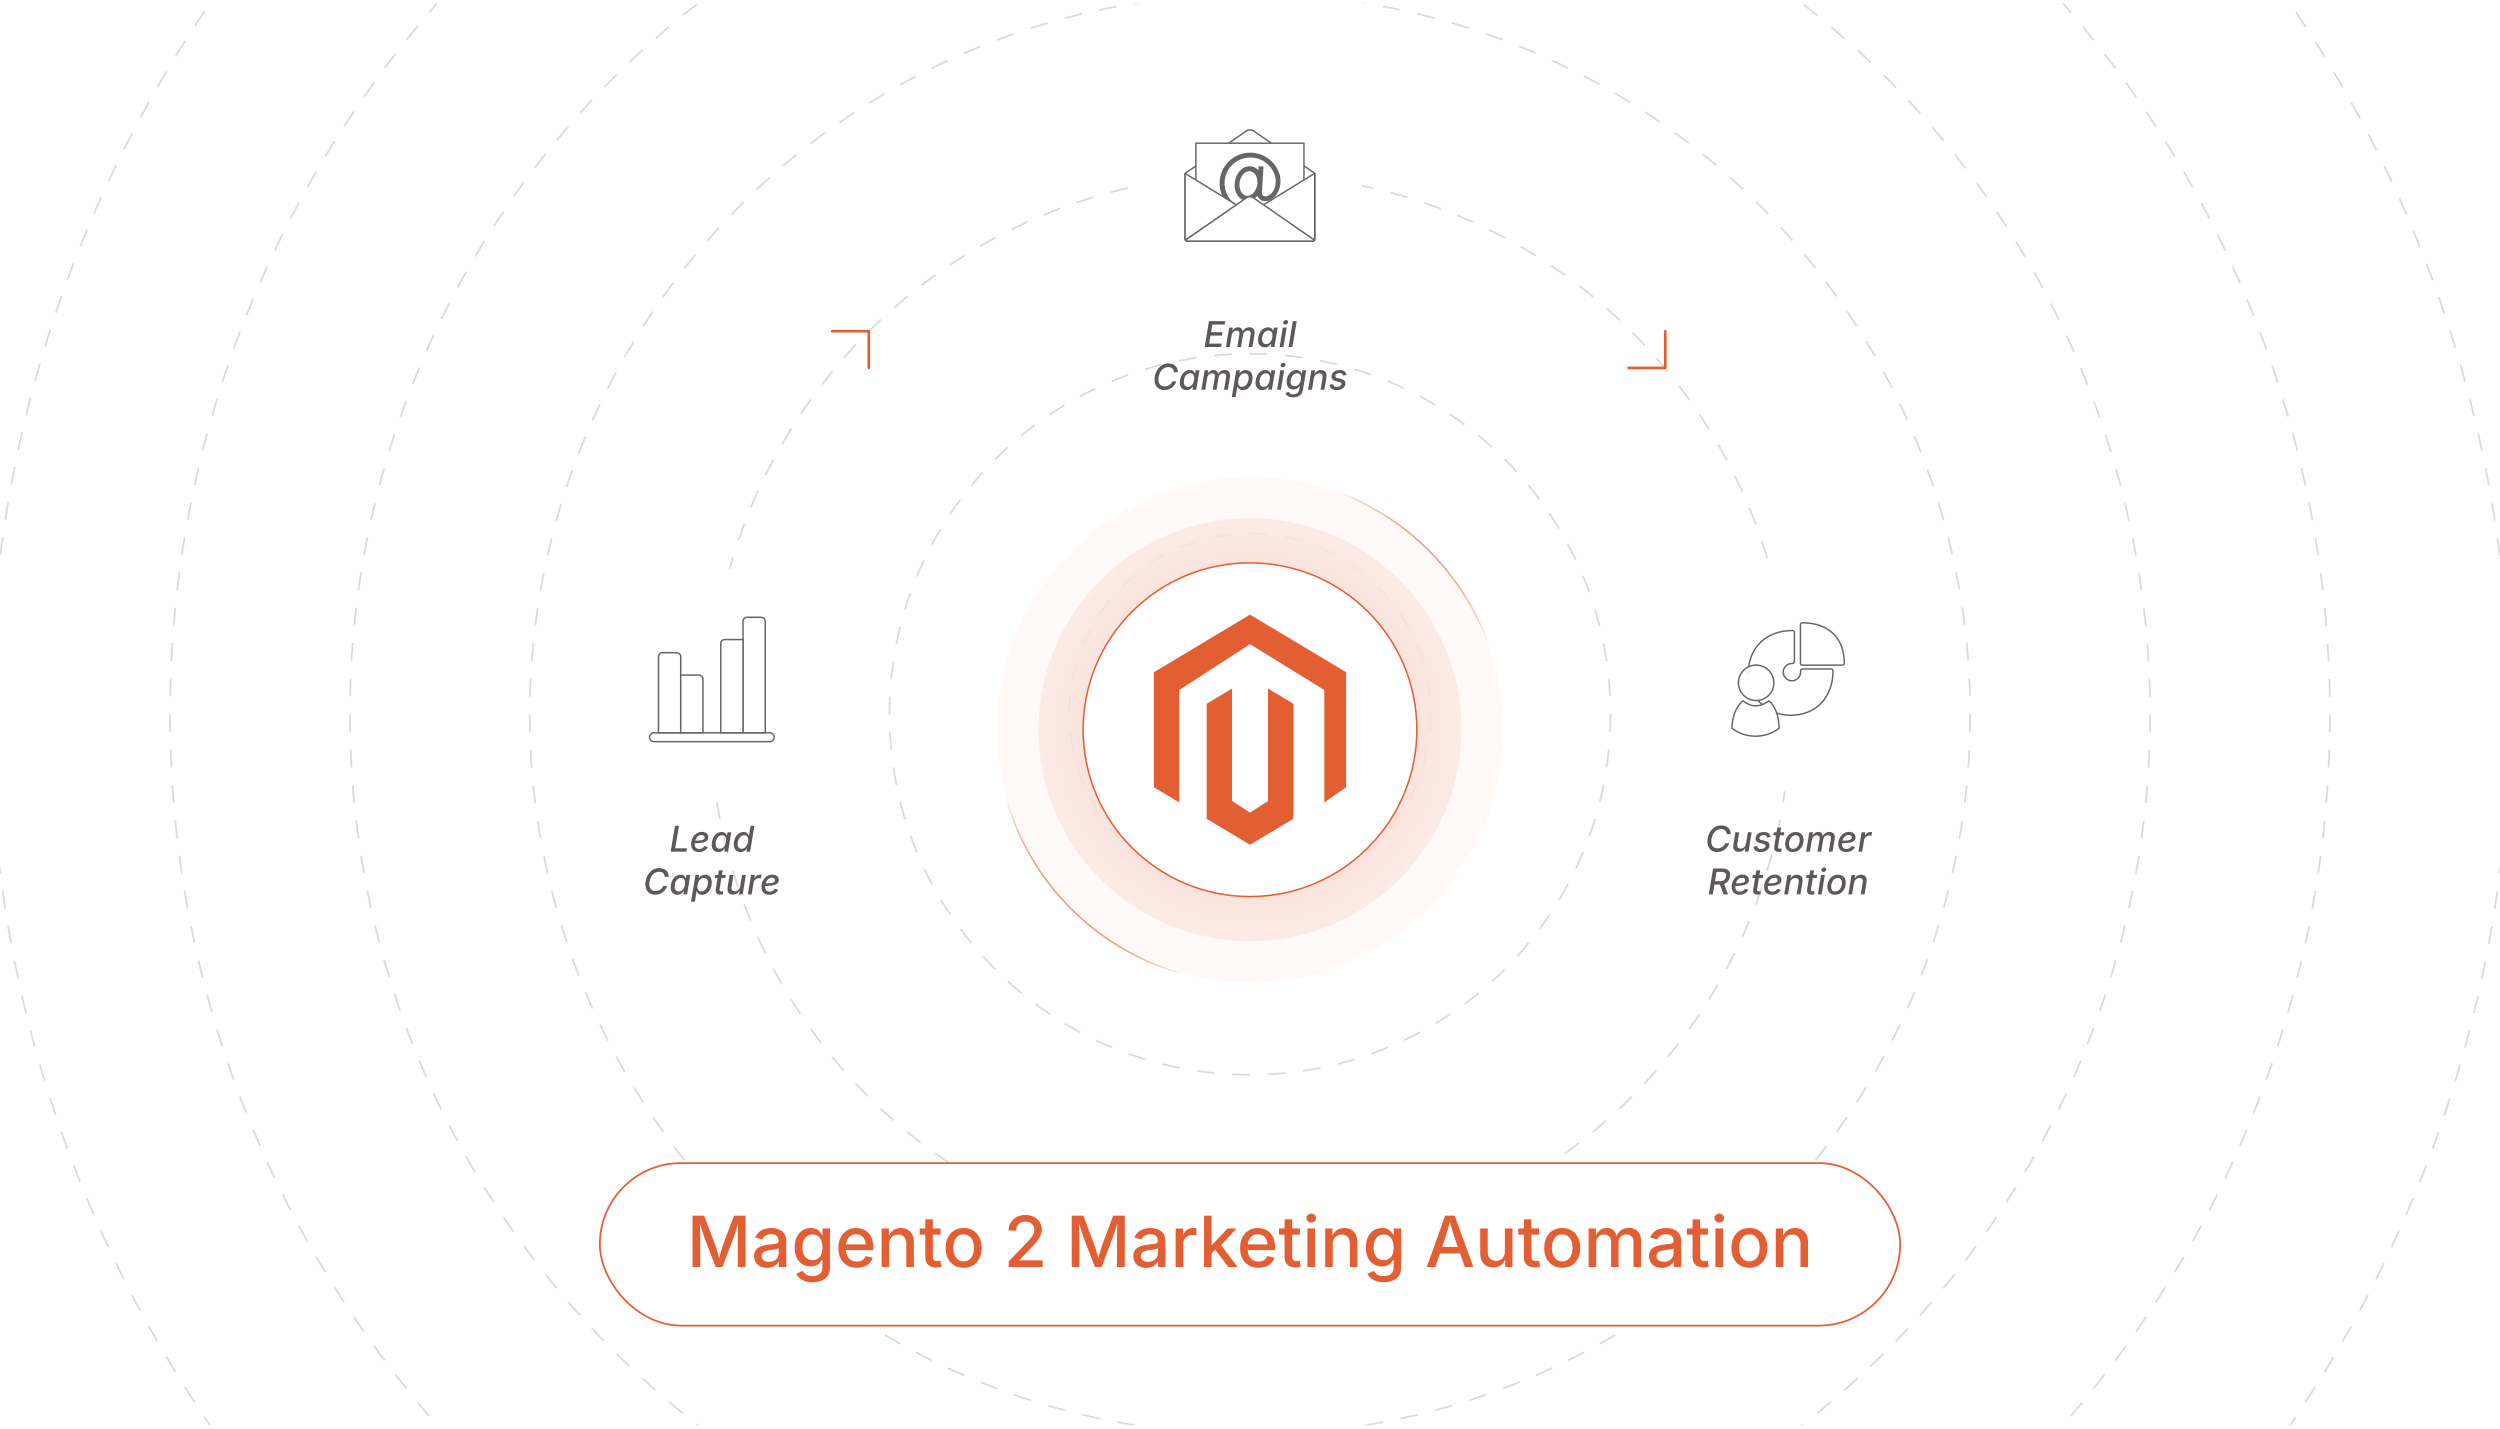 <?xml version="1.0" encoding="UTF-8"?><svg id="Layer_1" xmlns="http://www.w3.org/2000/svg" xmlns:xlink="http://www.w3.org/1999/xlink" viewBox="0 0 350 200"><defs><clipPath id="clippath"><rect x="-325" y="297.055" width="1000" height="400" fill="none" stroke-width="0"/></clipPath><clipPath id="clippath-1"><rect y=".474" width="350" height="199.051" fill="none" stroke-width="0"/></clipPath><filter id="drop-shadow-3" filterUnits="userSpaceOnUse"><feOffset dx="0" dy="2.158"/><feGaussianBlur result="blur" stdDeviation="1.726"/><feFlood flood-color="#333" flood-opacity=".09"/><feComposite in2="blur" operator="in"/><feComposite in="SourceGraphic"/></filter><linearGradient id="linear-gradient" x1="149.861" y1="125.139" x2="200.139" y2="74.861" gradientUnits="userSpaceOnUse"><stop offset="0" stop-color="#e45e34"/><stop offset=".007" stop-color="#e46239"/><stop offset=".017" stop-color="#e66e48"/><stop offset=".027" stop-color="#ea8262"/><stop offset=".038" stop-color="#ee9f86"/><stop offset=".05" stop-color="#f5c3b4"/><stop offset=".062" stop-color="#fcefeb"/><stop offset=".065" stop-color="#fff"/><stop offset=".95" stop-color="#fff"/><stop offset="1" stop-color="#e45e34"/></linearGradient><radialGradient id="radial-gradient" cx="175" cy="100" fx="175" fy="100" r="29.615" gradientUnits="userSpaceOnUse"><stop offset="0" stop-color="#f1a993"/><stop offset="1" stop-color="#fae1d9"/></radialGradient><filter id="drop-shadow-4" filterUnits="userSpaceOnUse"><feOffset dx="0" dy="2.488"/><feGaussianBlur result="blur-2" stdDeviation="1.991"/><feFlood flood-color="#333" flood-opacity=".09"/><feComposite in2="blur-2" operator="in"/><feComposite in="SourceGraphic"/></filter><filter id="drop-shadow-5" filterUnits="userSpaceOnUse"><feOffset dx="0" dy="2.076"/><feGaussianBlur result="blur-3" stdDeviation="1.661"/><feFlood flood-color="#333" flood-opacity=".09"/><feComposite in2="blur-3" operator="in"/><feComposite in="SourceGraphic"/></filter><filter id="drop-shadow-6" filterUnits="userSpaceOnUse"><feOffset dx="0" dy="2.076"/><feGaussianBlur result="blur-4" stdDeviation="1.661"/><feFlood flood-color="#333" flood-opacity=".09"/><feComposite in2="blur-4" operator="in"/><feComposite in="SourceGraphic"/></filter><filter id="drop-shadow-7" filterUnits="userSpaceOnUse"><feOffset dx="0" dy="2.076"/><feGaussianBlur result="blur-5" stdDeviation="1.661"/><feFlood flood-color="#333" flood-opacity=".09"/><feComposite in2="blur-5" operator="in"/><feComposite in="SourceGraphic"/></filter></defs><g opacity=".8"><g clip-path="url(#clippath)"><circle cx="175" cy="497.055" r="303.83" fill="none" stroke="#d1d1d1" stroke-dasharray="0 0 4.998 4.998" stroke-miterlimit="10" stroke-width=".5"/><circle cx="175" cy="497.055" r="354.434" fill="none" stroke="#d1d1d1" stroke-dasharray="0 0 4.993 4.993" stroke-miterlimit="10" stroke-width=".5"/><circle cx="175" cy="497.055" r="405.038" fill="none" stroke="#d1d1d1" stroke-dasharray="0 0 4.99 4.99" stroke-miterlimit="10" stroke-width=".5"/><circle cx="175" cy="497.055" r="455.643" fill="none" stroke="#d1d1d1" stroke-dasharray="0 0 5.005 5.005" stroke-miterlimit="10" stroke-width=".5"/><circle cx="175" cy="497.055" r="506.247" fill="none" stroke="#d1d1d1" stroke-dasharray="0 0 5.002 5.002" stroke-miterlimit="10" stroke-width=".5"/></g></g><g opacity=".8"><g clip-path="url(#clippath-1)"><circle cx="175" cy="100" r="25.285" fill="none" stroke="#d1d1d1" stroke-dasharray="0 0 2.482 2.482" stroke-miterlimit="10" stroke-width=".249"/><circle cx="175" cy="100" r="50.467" fill="none" stroke="#d1d1d1" stroke-dasharray="0 0 2.477 2.477" stroke-miterlimit="10" stroke-width=".249"/><circle cx="175" cy="100" r="75.649" fill="none" stroke="#d1d1d1" stroke-dasharray="0 0 2.476 2.476" stroke-miterlimit="10" stroke-width=".249"/><circle cx="175" cy="100" r="100.831" fill="none" stroke="#d1d1d1" stroke-dasharray="0 0 2.494 2.494" stroke-miterlimit="10" stroke-width=".249"/><circle cx="175" cy="100" r="126.013" fill="none" stroke="#d1d1d1" stroke-dasharray="0 0 2.49 2.49" stroke-miterlimit="10" stroke-width=".249"/><circle cx="175" cy="100" r="151.195" fill="none" stroke="#d1d1d1" stroke-dasharray="0 0 2.487 2.487" stroke-miterlimit="10" stroke-width=".249"/><circle cx="175" cy="100" r="176.377" fill="none" stroke="#d1d1d1" stroke-dasharray="0 0 2.485 2.485" stroke-miterlimit="10" stroke-width=".249"/><circle cx="175" cy="100" r="201.559" fill="none" stroke="#d1d1d1" stroke-dasharray="0 0 2.483 2.483" stroke-miterlimit="10" stroke-width=".249"/><circle cx="175" cy="100" r="226.741" fill="none" stroke="#d1d1d1" stroke-dasharray="0 0 2.491 2.491" stroke-miterlimit="10" stroke-width=".249"/><circle cx="175" cy="100" r="251.923" fill="none" stroke="#d1d1d1" stroke-dasharray="0 0 2.489 2.489" stroke-miterlimit="10" stroke-width=".249"/></g></g><g filter="url(#drop-shadow-3)"><path d="M210.444,100c0-19.575-15.869-35.444-35.444-35.444s-35.444,15.869-35.444,35.444,15.869,35.444,35.444,35.444,35.444-15.869,35.444-35.444" fill="#fff7f5" opacity=".63" stroke="url(#linear-gradient)" stroke-miterlimit="10" stroke-width=".216"/><circle cx="175" cy="100" r="29.615" fill="url(#radial-gradient)" opacity=".58" stroke-width="0"/><circle cx="175" cy="100" r="23.36" fill="#fff" stroke="#e45e34" stroke-miterlimit="10" stroke-width=".216"/><g id="LOGO"><polygon points="188.453 91.947 188.453 108.062 185.402 110.188 185.402 94.443 175 88.029 165.095 94.443 165.095 110.188 161.547 108.062 161.547 91.947 175 83.89 188.453 91.947" fill="#e45e34" stroke-width="0"/><polygon points="181.061 96.365 181.061 112.479 178.607 113.949 175 116.11 171.39 113.949 168.939 112.479 168.939 96.365 172.487 94.239 172.487 109.984 175 111.61 177.513 109.984 177.513 94.239 181.061 96.365" fill="#e45e34" stroke-width="0"/></g></g><g filter="url(#drop-shadow-4)"><rect x="83.981" y="160.342" width="182.039" height="22.755" rx="11.377" ry="11.377" fill="#fff" stroke="#e45e34" stroke-miterlimit="10" stroke-width=".249"/><path d="M96.957,174.893v-7.188h1.621l1.568,4.125c.045.122.096.276.152.463.057.187.115.39.176.608s.119.434.174.646c.055.212.103.403.145.574h-.231c.042-.161.09-.347.145-.558s.113-.426.174-.645c.061-.218.121-.424.179-.617.058-.192.109-.351.154-.473l1.543-4.125h1.631v7.188h-1.095v-3.869c0-.147.001-.325.005-.53.003-.206.007-.424.012-.654.005-.229.009-.462.014-.697.005-.234.009-.46.012-.675h.082c-.064.234-.134.477-.21.726s-.149.49-.222.722c-.073.231-.142.442-.208.634s-.122.351-.167.476l-1.472,3.869h-.94l-1.491-3.869c-.048-.122-.104-.277-.167-.466-.063-.188-.131-.396-.205-.627-.074-.229-.149-.47-.227-.719s-.155-.498-.232-.745h.097c.006.196.012.409.017.639.004.23.009.463.014.697.005.235.01.458.015.668.005.211.007.396.007.553v3.869h-1.071Z" fill="#e45e34" stroke-width="0"/><path d="M107.402,175.014c-.341,0-.65-.064-.926-.191-.277-.127-.496-.312-.656-.557s-.241-.544-.241-.897c0-.306.059-.557.176-.753.117-.196.276-.352.478-.468.201-.116.424-.202.67-.261.246-.058.496-.101.75-.13.318-.039.577-.07.776-.094.2-.024.347-.064.441-.121.095-.057.143-.147.143-.272v-.029c0-.202-.039-.373-.116-.511-.077-.139-.192-.245-.345-.321-.153-.075-.343-.113-.572-.113-.234,0-.437.036-.605.108-.168.072-.305.165-.41.277-.104.113-.183.23-.234.353l-.999-.261c.122-.321.297-.58.526-.776s.491-.34.787-.43.601-.135.917-.135c.219,0,.45.025.695.077.244.052.474.145.69.279.215.136.391.325.526.569.135.245.203.563.203.955v3.58h-1.028v-.738h-.053c-.071.139-.175.273-.313.405s-.313.24-.523.326c-.21.085-.462.128-.755.128ZM107.638,174.159c.29,0,.537-.056.743-.169.206-.112.363-.262.473-.448s.164-.385.164-.594v-.689c-.039.038-.112.073-.22.104s-.231.058-.369.082-.271.044-.4.061c-.128.016-.235.028-.318.038-.199.026-.382.069-.547.131-.166.061-.298.147-.396.26-.098.113-.147.263-.147.449,0,.17.044.313.133.429.088.116.208.203.359.261s.326.087.526.087Z" fill="#e45e34" stroke-width="0"/><path d="M113.755,177.025c-.415,0-.775-.054-1.081-.159-.306-.106-.557-.248-.755-.425s-.348-.373-.451-.589l.888-.42c.064.104.15.212.258.326.107.114.253.211.437.292.183.08.418.12.704.12.412,0,.746-.098,1.001-.292.255-.194.383-.499.383-.914v-1.052h-.092c-.064.119-.153.248-.268.386-.114.139-.273.259-.478.359-.205.102-.471.152-.798.152-.425,0-.807-.1-1.146-.299s-.609-.495-.808-.888-.299-.875-.299-1.447.099-1.064.296-1.475c.198-.409.468-.724.811-.942.343-.219.729-.328,1.16-.328.332,0,.601.055.808.164s.37.238.487.388c.117.15.207.281.268.394h.078v-.878h1.037v5.471c0,.473-.107.861-.321,1.165s-.505.528-.874.673c-.368.145-.784.218-1.247.218ZM113.751,173.928c.302,0,.557-.07.765-.21.207-.14.364-.343.47-.607.106-.266.159-.582.159-.948,0-.363-.053-.682-.159-.955-.106-.273-.263-.487-.47-.642-.208-.154-.462-.231-.765-.231-.312,0-.573.081-.782.243s-.367.381-.473.656c-.106.274-.159.585-.159.929,0,.351.053.658.159.924.106.266.264.472.475.62.21.147.47.222.779.222Z" fill="#e45e34" stroke-width="0"/><path d="M119.95,175.004c-.531,0-.989-.114-1.375-.343-.386-.229-.683-.55-.89-.965s-.311-.902-.311-1.462c0-.553.102-1.04.306-1.462.204-.421.493-.75.866-.986s.811-.354,1.312-.354c.309,0,.606.051.893.151.286.102.543.26.772.476.228.216.409.494.542.837s.2.759.2,1.247v.376h-4.298v-.791h3.753l-.497.261c0-.331-.051-.623-.154-.876-.103-.252-.255-.449-.456-.591s-.453-.212-.755-.212c-.299,0-.555.072-.767.217s-.374.336-.485.572-.167.494-.167.773v.541c0,.37.063.683.19.938.127.255.305.448.533.578.229.131.494.196.796.196.2,0,.38-.028.541-.085s.3-.142.417-.256c.117-.114.207-.255.268-.422l.999.236c-.087.276-.232.521-.437.733s-.458.377-.762.494c-.304.117-.649.177-1.035.177Z" fill="#e45e34" stroke-width="0"/><path d="M124.49,171.699v3.193h-1.062v-5.394h1.013l.01,1.322h-.111c.157-.483.386-.835.685-1.057.299-.223.661-.333,1.085-.333.367,0,.687.077.96.231s.487.382.642.683.231.675.231,1.121v3.426h-1.061v-3.295c0-.39-.102-.693-.304-.912s-.481-.328-.834-.328c-.238,0-.452.053-.642.157-.19.104-.339.256-.449.456-.109.199-.164.442-.164.729Z" fill="#e45e34" stroke-width="0"/><path d="M131.678,169.499v.863h-2.923v-.863h2.923ZM129.541,168.216h1.062v5.22c0,.216.046.374.137.476.092.101.242.151.451.151.055,0,.127-.006.217-.019.09-.014.167-.026.231-.039l.188.849c-.112.039-.233.067-.362.085-.128.018-.255.026-.381.026-.489,0-.869-.126-1.139-.379-.27-.252-.405-.606-.405-1.063v-5.307Z" fill="#e45e34" stroke-width="0"/><path d="M134.906,175.004c-.505,0-.946-.116-1.324-.348s-.671-.557-.88-.975c-.209-.418-.313-.903-.313-1.457,0-.56.104-1.049.313-1.469.209-.42.502-.745.88-.978.378-.231.819-.347,1.324-.347.508,0,.951.115,1.329.347.378.232.671.558.88.978s.313.909.313,1.469c0,.554-.104,1.039-.313,1.457s-.502.743-.88.975-.821.348-1.329.348ZM134.906,174.106c.328,0,.599-.086.813-.259.214-.172.373-.4.478-.685.104-.285.157-.598.157-.938,0-.344-.052-.66-.157-.948-.104-.287-.264-.518-.478-.689s-.485-.258-.813-.258c-.325,0-.593.086-.806.258s-.371.401-.475.688-.157.603-.157.95c0,.341.052.653.157.938.104.284.263.513.475.685.212.173.481.259.806.259Z" fill="#e45e34" stroke-width="0"/><path d="M141.221,174.893v-.796l2.441-2.523c.251-.264.46-.497.627-.699.167-.203.294-.397.381-.584s.13-.386.13-.598c0-.241-.056-.449-.167-.623s-.262-.307-.454-.4c-.191-.093-.409-.14-.653-.14-.254,0-.476.053-.666.156-.19.105-.336.252-.439.442-.103.189-.154.413-.154.67h-1.057c0-.438.101-.82.304-1.15s.479-.585.83-.768c.351-.182.751-.272,1.201-.272.457,0,.858.091,1.204.271.346.181.617.424.813.73.196.308.294.656.294,1.045,0,.264-.049.521-.147.771-.098.251-.27.534-.516.85s-.593.698-1.04,1.148l-1.409,1.471v.059h3.223v.94h-4.747Z" fill="#e45e34" stroke-width="0"/><path d="M150.044,174.893v-7.188h1.621l1.568,4.125c.045.122.096.276.152.463.057.187.115.39.176.608s.119.434.174.646c.055.212.103.403.145.574h-.231c.042-.161.09-.347.145-.558s.113-.426.174-.645c.061-.218.121-.424.179-.617.058-.192.109-.351.154-.473l1.543-4.125h1.631v7.188h-1.095v-3.869c0-.147.001-.325.005-.53.003-.206.007-.424.012-.654.005-.229.009-.462.014-.697.005-.234.009-.46.012-.675h.082c-.064.234-.134.477-.21.726s-.149.49-.222.722c-.073.231-.142.442-.208.634s-.122.351-.167.476l-1.472,3.869h-.94l-1.491-3.869c-.048-.122-.104-.277-.167-.466-.063-.188-.131-.396-.205-.627-.074-.229-.149-.47-.227-.719s-.155-.498-.232-.745h.097c.006.196.012.409.017.639.004.23.009.463.014.697.005.235.01.458.015.668.005.211.007.396.007.553v3.869h-1.071Z" fill="#e45e34" stroke-width="0"/><path d="M160.489,175.014c-.341,0-.65-.064-.926-.191-.277-.127-.496-.312-.656-.557s-.241-.544-.241-.897c0-.306.059-.557.176-.753.117-.196.276-.352.478-.468.201-.116.424-.202.67-.261.246-.058.496-.101.75-.13.318-.039.577-.07.776-.094.2-.024.347-.064.441-.121.095-.057.143-.147.143-.272v-.029c0-.202-.039-.373-.116-.511-.077-.139-.192-.245-.345-.321-.153-.075-.343-.113-.572-.113-.234,0-.437.036-.605.108-.168.072-.305.165-.41.277-.104.113-.183.23-.234.353l-.999-.261c.122-.321.297-.58.526-.776s.491-.34.787-.43.601-.135.917-.135c.219,0,.45.025.695.077.244.052.474.145.69.279.215.136.391.325.526.569.135.245.203.563.203.955v3.58h-1.028v-.738h-.053c-.071.139-.175.273-.313.405s-.313.24-.523.326c-.21.085-.462.128-.755.128ZM160.726,174.159c.29,0,.537-.056.743-.169.206-.112.363-.262.473-.448s.164-.385.164-.594v-.689c-.039.038-.112.073-.22.104s-.231.058-.369.082-.271.044-.4.061c-.128.016-.235.028-.318.038-.199.026-.382.069-.547.131-.166.061-.298.147-.396.26-.098.113-.147.263-.147.449,0,.17.044.313.133.429.088.116.208.203.359.261s.326.087.526.087Z" fill="#e45e34" stroke-width="0"/><path d="M164.59,174.893v-5.394h1.028v.868h.058c.1-.296.273-.527.521-.694.248-.167.529-.251.844-.251.068,0,.145.002.232.007s.159.013.217.022v1.013c-.039-.013-.112-.025-.222-.039-.109-.013-.22-.019-.333-.019-.245,0-.465.051-.661.154-.196.103-.349.245-.458.427s-.164.392-.164.63v3.275h-1.062Z" fill="#e45e34" stroke-width="0"/><path d="M168.565,174.893v-7.188h1.062v7.188h-1.062ZM169.544,173.074v-1.298h.179l2.127-2.277h1.273l-2.436,2.61h-.179l-.965.965ZM171.961,174.893l-1.915-2.547.733-.753,2.494,3.3h-1.312Z" fill="#e45e34" stroke-width="0"/><path d="M176.192,175.004c-.53,0-.989-.114-1.375-.343-.386-.229-.683-.55-.89-.965s-.311-.902-.311-1.462c0-.553.102-1.04.306-1.462.204-.421.493-.75.866-.986s.811-.354,1.313-.354c.309,0,.605.051.892.151.286.102.544.26.772.476s.409.494.543.837c.133.343.2.759.2,1.247v.376h-4.299v-.791h3.753l-.497.261c0-.331-.051-.623-.154-.876-.103-.252-.255-.449-.455-.591-.201-.142-.453-.212-.755-.212-.3,0-.555.072-.768.217s-.374.336-.485.572-.167.494-.167.773v.541c0,.37.063.683.19.938.127.255.305.448.533.578.229.131.494.196.796.196.199,0,.38-.028.54-.085.161-.057.301-.142.418-.256s.206-.255.268-.422l.999.236c-.087.276-.232.521-.437.733-.205.212-.459.377-.763.494s-.648.177-1.035.177Z" fill="#e45e34" stroke-width="0"/><path d="M181.978,169.499v.863h-2.924v-.863h2.924ZM179.84,168.216h1.062v5.22c0,.216.046.374.138.476.092.101.241.151.451.151.055,0,.127-.006.217-.019.09-.014.167-.026.231-.039l.188.849c-.113.039-.233.067-.362.085s-.256.026-.381.026c-.489,0-.868-.126-1.139-.379-.271-.252-.405-.606-.405-1.063v-5.307Z" fill="#e45e34" stroke-width="0"/><path d="M183.568,168.674c-.183,0-.34-.062-.47-.186-.131-.124-.195-.271-.195-.441,0-.177.064-.326.195-.449.13-.122.287-.183.47-.183.184,0,.342.061.474.183.132.123.197.272.197.449,0,.174-.065.321-.197.443-.132.123-.29.184-.474.184ZM183.033,174.893v-5.394h1.062v5.394h-1.062Z" fill="#e45e34" stroke-width="0"/><path d="M186.584,171.699v3.193h-1.062v-5.394h1.014l.009,1.322h-.11c.157-.483.386-.835.685-1.057.3-.223.661-.333,1.086-.333.366,0,.687.077.96.231s.487.382.642.683.231.675.231,1.121v3.426h-1.062v-3.295c0-.39-.101-.693-.304-.912-.202-.219-.48-.328-.835-.328-.237,0-.451.053-.642.157-.189.104-.339.256-.448.456-.109.199-.164.442-.164.729Z" fill="#e45e34" stroke-width="0"/><path d="M193.719,177.025c-.415,0-.775-.054-1.08-.159-.306-.106-.558-.248-.756-.425-.197-.177-.348-.373-.45-.589l.888-.42c.063.104.149.212.258.326.107.114.253.211.437.292.184.08.418.12.704.12.412,0,.745-.098,1.001-.292s.384-.499.384-.914v-1.052h-.092c-.064.119-.153.248-.268.386-.114.139-.273.259-.478.359-.204.102-.471.152-.799.152-.424,0-.807-.1-1.146-.299s-.608-.495-.808-.888c-.2-.393-.3-.875-.3-1.447s.1-1.064.297-1.475c.198-.409.468-.724.811-.942s.729-.328,1.16-.328c.331,0,.601.055.809.164.207.109.369.238.487.388.117.15.206.281.268.394h.077v-.878h1.037v5.471c0,.473-.107.861-.321,1.165s-.505.528-.873.673-.784.218-1.247.218ZM193.714,173.928c.303,0,.558-.07.765-.21.208-.14.364-.343.471-.607.106-.266.159-.582.159-.948,0-.363-.053-.682-.159-.955s-.263-.487-.471-.642c-.207-.154-.462-.231-.765-.231-.312,0-.572.081-.781.243s-.367.381-.473.656c-.106.274-.159.585-.159.929,0,.351.053.658.159.924.105.266.265.472.475.62.211.147.471.222.779.222Z" fill="#e45e34" stroke-width="0"/><path d="M199.755,174.893l2.557-7.188h1.351l2.605,7.188h-1.191l-1.399-3.999c-.109-.325-.229-.708-.359-1.148-.13-.44-.28-.97-.451-1.587h.223c-.164.624-.312,1.158-.441,1.604-.131.445-.246.822-.346,1.132l-1.355,3.999h-1.191ZM201.14,172.997v-.917h3.738v.917h-3.738Z" fill="#e45e34" stroke-width="0"/><path d="M209.065,174.96c-.366,0-.688-.077-.965-.231-.276-.154-.491-.383-.644-.685-.153-.303-.229-.676-.229-1.12v-3.425h1.062v3.295c0,.39.102.693.307.912.204.219.481.328.832.328.241,0,.456-.053.644-.157.188-.104.337-.257.446-.458s.164-.443.164-.727v-3.193h1.062v5.394h-1.013l-.005-1.322h.101c-.157.489-.387.843-.689,1.062s-.659.328-1.071.328Z" fill="#e45e34" stroke-width="0"/><path d="M215.478,169.499v.863h-2.924v-.863h2.924ZM213.34,168.216h1.062v5.22c0,.216.046.374.138.476.092.101.241.151.451.151.055,0,.127-.006.217-.019.09-.014.167-.026.231-.039l.188.849c-.113.039-.233.067-.362.085s-.256.026-.381.026c-.489,0-.868-.126-1.139-.379-.271-.252-.405-.606-.405-1.063v-5.307Z" fill="#e45e34" stroke-width="0"/><path d="M218.705,175.004c-.505,0-.946-.116-1.324-.348s-.672-.557-.881-.975-.313-.903-.313-1.457c0-.56.104-1.049.313-1.469s.503-.745.881-.978c.378-.231.819-.347,1.324-.347.508,0,.951.115,1.329.347.378.232.671.558.881.978.209.42.313.909.313,1.469,0,.554-.104,1.039-.313,1.457-.21.418-.503.743-.881.975s-.821.348-1.329.348ZM218.705,174.106c.328,0,.599-.086.812-.259.214-.172.373-.4.479-.685.104-.285.156-.598.156-.938,0-.344-.053-.66-.156-.948-.105-.287-.265-.518-.479-.689s-.484-.258-.812-.258c-.325,0-.594.086-.806.258s-.371.401-.476.688-.156.603-.156.95c0,.341.052.653.156.938.104.284.264.513.476.685.212.173.48.259.806.259Z" fill="#e45e34" stroke-width="0"/><path d="M222.405,174.893v-5.394h1.009l.028,1.249h-.082c.077-.305.196-.556.357-.752s.349-.344.564-.441c.215-.099.44-.147.675-.147.393,0,.71.121.951.364s.403.581.487,1.016h-.136c.071-.296.193-.547.367-.753.174-.205.384-.361.629-.468.246-.106.51-.159.789-.159.318,0,.607.069.866.207.259.139.464.345.615.618s.227.614.227,1.022v3.638h-1.062v-3.531c0-.36-.101-.621-.302-.781-.2-.161-.438-.242-.711-.242-.223,0-.414.047-.574.141-.161.093-.285.223-.372.388-.086.166-.13.356-.13.572v3.454h-1.047v-3.599c0-.29-.093-.521-.277-.695s-.421-.261-.707-.261c-.196,0-.379.046-.547.138-.169.092-.305.227-.405.405-.102.179-.152.398-.152.659v3.353h-1.062Z" fill="#e45e34" stroke-width="0"/><path d="M232.69,175.014c-.341,0-.649-.064-.926-.191s-.495-.312-.656-.557-.241-.544-.241-.897c0-.306.059-.557.176-.753.118-.196.277-.352.478-.468.201-.116.425-.202.671-.261.246-.058.496-.101.75-.13.318-.039.577-.07.777-.094.199-.024.347-.064.441-.121s.142-.147.142-.272v-.029c0-.202-.038-.373-.115-.511-.077-.139-.192-.245-.345-.321-.153-.075-.344-.113-.572-.113-.234,0-.437.036-.605.108s-.306.165-.41.277c-.104.113-.183.23-.233.353l-.999-.261c.122-.321.298-.58.526-.776.228-.196.49-.34.786-.43s.602-.135.916-.135c.219,0,.451.025.695.077s.475.145.689.279c.216.136.391.325.526.569.135.245.202.563.202.955v3.58h-1.027v-.738h-.053c-.071.139-.176.273-.313.405-.139.132-.313.24-.523.326-.211.085-.463.128-.756.128ZM232.927,174.159c.29,0,.537-.056.743-.169.206-.112.363-.262.473-.448s.164-.385.164-.594v-.689c-.038.038-.111.073-.219.104-.108.03-.231.058-.369.082-.139.024-.272.044-.4.061-.129.016-.235.028-.318.038-.2.026-.383.069-.548.131-.166.061-.298.147-.396.26-.099.113-.147.263-.147.449,0,.17.044.313.133.429.089.116.208.203.359.261s.326.087.525.087Z" fill="#e45e34" stroke-width="0"/><path d="M239.098,169.499v.863h-2.924v-.863h2.924ZM236.96,168.216h1.062v5.22c0,.216.046.374.138.476.092.101.241.151.451.151.055,0,.127-.006.217-.019.09-.014.167-.026.231-.039l.188.849c-.113.039-.233.067-.362.085s-.256.026-.381.026c-.489,0-.868-.126-1.139-.379-.271-.252-.405-.606-.405-1.063v-5.307Z" fill="#e45e34" stroke-width="0"/><path d="M240.688,168.674c-.183,0-.34-.062-.47-.186-.131-.124-.195-.271-.195-.441,0-.177.064-.326.195-.449.13-.122.287-.183.47-.183.184,0,.342.061.474.183.132.123.197.272.197.449,0,.174-.065.321-.197.443-.132.123-.29.184-.474.184ZM240.153,174.893v-5.394h1.062v5.394h-1.062Z" fill="#e45e34" stroke-width="0"/><path d="M244.911,175.004c-.505,0-.946-.116-1.324-.348s-.672-.557-.881-.975-.313-.903-.313-1.457c0-.56.104-1.049.313-1.469s.503-.745.881-.978c.378-.231.819-.347,1.324-.347.508,0,.951.115,1.329.347.378.232.671.558.881.978.209.42.313.909.313,1.469,0,.554-.104,1.039-.313,1.457-.21.418-.503.743-.881.975s-.821.348-1.329.348ZM244.911,174.106c.328,0,.599-.086.812-.259.214-.172.373-.4.479-.685.104-.285.156-.598.156-.938,0-.344-.053-.66-.156-.948-.105-.287-.265-.518-.479-.689s-.484-.258-.812-.258c-.325,0-.594.086-.806.258s-.371.401-.476.688-.156.603-.156.95c0,.341.052.653.156.938.104.284.264.513.476.685.212.173.48.259.806.259Z" fill="#e45e34" stroke-width="0"/><path d="M249.673,171.699v3.193h-1.062v-5.394h1.014l.009,1.322h-.11c.157-.483.386-.835.685-1.057.3-.223.661-.333,1.086-.333.366,0,.687.077.96.231s.487.382.642.683.231.675.231,1.121v3.426h-1.062v-3.295c0-.39-.101-.693-.304-.912-.202-.219-.48-.328-.835-.328-.237,0-.451.053-.642.157-.189.104-.339.256-.448.456-.109.199-.164.442-.164.729Z" fill="#e45e34" stroke-width="0"/></g><path d="M168.654,48.58l.601-3.625h2.282l-.08.477h-1.726l-.177,1.08h1.604l-.081.472h-1.606l-.185,1.119h1.743l-.078.477h-2.297Z" fill="#5e5958" stroke-width="0"/><path d="M171.629,48.58l.453-2.72h.508l-.09.63-.042-.015c.063-.155.143-.282.239-.379s.199-.168.312-.214c.112-.045.224-.068.335-.068.14,0,.256.03.348.09s.162.144.209.25c.047.106.073.231.078.374l-.061-.037c.06-.147.141-.271.242-.371.102-.1.216-.175.344-.228.128-.052.261-.078.397-.078.167,0,.312.036.434.108s.212.179.268.32c.056.141.067.315.033.521l-.302,1.818h-.536l.299-1.801c.021-.122.016-.219-.017-.292-.032-.073-.082-.125-.149-.157s-.143-.047-.228-.047c-.12,0-.228.025-.324.077-.096.051-.173.12-.232.206-.059.086-.099.183-.118.29l-.285,1.725h-.528l.304-1.834c.024-.148-.001-.262-.075-.342-.075-.08-.179-.12-.312-.12-.104,0-.205.024-.303.072s-.182.119-.251.213c-.07.094-.116.208-.139.34l-.278,1.672h-.535Z" fill="#5e5958" stroke-width="0"/><path d="M177.061,48.633c-.221,0-.407-.057-.56-.17-.152-.114-.26-.275-.322-.485-.062-.21-.07-.461-.023-.753.05-.297.143-.549.276-.757.134-.208.295-.366.485-.477.189-.11.394-.166.61-.166.169,0,.301.027.395.083s.164.12.209.195c.046.075.079.141.101.2h.033l.071-.443h.537l-.45,2.72h-.522l.067-.426h-.046c-.042.06-.1.128-.172.203-.071.076-.164.14-.275.195-.112.054-.25.082-.414.082ZM177.258,48.178c.152,0,.287-.041.405-.123.117-.082.216-.195.294-.338.079-.144.133-.309.162-.498.032-.188.033-.353.002-.494-.03-.141-.092-.251-.184-.329s-.214-.117-.366-.117c-.157,0-.296.042-.416.125-.12.084-.218.196-.294.337s-.129.3-.158.477c-.029.18-.029.343,0,.488.029.146.09.26.182.345.093.084.217.126.373.126Z" fill="#5e5958" stroke-width="0"/><path d="M179.146,48.58l.449-2.72h.536l-.45,2.72h-.535ZM179.935,45.443c-.093,0-.166-.031-.222-.093-.055-.062-.075-.136-.061-.224.015-.089.06-.165.136-.227.076-.062.16-.092.251-.092.093,0,.167.031.223.092.056.062.076.137.062.227-.014.087-.06.162-.136.224s-.16.093-.253.093Z" fill="#5e5958" stroke-width="0"/><path d="M181.538,44.954l-.602,3.625h-.535l.601-3.625h.536Z" fill="#5e5958" stroke-width="0"/><path d="M163.024,54.608c-.279,0-.522-.059-.731-.175s-.371-.285-.485-.504c-.115-.219-.173-.481-.173-.788,0-.287.045-.566.136-.836s.221-.512.389-.725c.169-.213.373-.382.612-.507.239-.125.507-.188.804-.188.194,0,.373.027.534.082.162.054.302.134.421.239.12.104.211.232.275.384.064.152.095.324.093.517h-.557c-.003-.114-.024-.215-.064-.304-.04-.089-.094-.164-.164-.225s-.152-.107-.246-.139c-.094-.032-.197-.047-.307-.047-.218,0-.412.05-.583.149-.171.1-.315.234-.433.401-.118.168-.208.355-.27.562-.062.207-.094.416-.094.626,0,.212.037.391.109.535.073.145.175.253.306.326.13.073.281.109.451.109.119,0,.234-.016.346-.047s.216-.078.312-.139c.096-.061.18-.136.254-.225.074-.089.132-.19.174-.304h.56c-.059.179-.141.342-.248.49-.107.148-.234.278-.381.388-.147.11-.308.195-.483.254-.175.059-.361.089-.557.089Z" fill="#5e5958" stroke-width="0"/><path d="M166.112,54.613c-.221,0-.407-.057-.56-.17-.152-.114-.26-.275-.322-.485-.062-.21-.07-.461-.023-.753.05-.297.143-.549.276-.757.134-.208.295-.366.485-.477s.394-.166.611-.166c.168,0,.3.027.394.083.094.055.164.12.209.195s.079.141.1.2h.034l.07-.443h.538l-.45,2.72h-.523l.068-.426h-.046c-.042.06-.099.128-.171.203-.072.076-.164.14-.276.195-.112.054-.25.082-.414.082ZM166.31,54.158c.152,0,.288-.041.405-.123.117-.082.215-.195.294-.338.079-.144.132-.309.162-.498.032-.188.033-.353.002-.494s-.092-.251-.184-.329c-.092-.078-.214-.117-.366-.117-.158,0-.296.042-.416.125-.12.084-.218.196-.294.337-.077.141-.129.3-.158.477-.029.18-.029.343,0,.488.029.146.09.26.182.345.093.084.217.126.373.126Z" fill="#5e5958" stroke-width="0"/><path d="M168.195,54.56l.453-2.72h.508l-.09.63-.042-.015c.063-.155.143-.282.239-.379s.199-.168.312-.214c.112-.045.224-.068.335-.068.14,0,.256.03.348.09s.162.144.209.25c.047.106.073.231.078.374l-.061-.037c.06-.147.141-.271.242-.371.102-.1.216-.175.344-.228.128-.052.261-.078.397-.078.167,0,.312.036.434.108s.212.179.268.32c.056.141.067.315.033.521l-.302,1.818h-.536l.299-1.801c.021-.122.016-.219-.017-.292-.032-.073-.082-.125-.149-.157s-.143-.047-.228-.047c-.12,0-.228.025-.324.077-.096.051-.173.12-.232.206-.059.086-.099.183-.118.29l-.285,1.725h-.528l.304-1.834c.024-.148-.001-.262-.075-.342-.075-.08-.179-.12-.312-.12-.104,0-.205.024-.303.072s-.182.119-.251.213c-.07.094-.116.208-.139.34l-.278,1.672h-.535Z" fill="#5e5958" stroke-width="0"/><path d="M172.453,55.577l.621-3.737h.521l-.075.443h.022c.041-.062.096-.13.167-.205.071-.075.162-.139.274-.192.112-.053.25-.08.414-.08.193,0,.362.042.506.128.145.085.257.208.337.37.08.162.12.356.12.585,0,.206-.03.412-.09.616-.06.205-.147.39-.263.557-.115.167-.258.301-.427.402s-.364.151-.583.151c-.17,0-.305-.029-.403-.088-.098-.058-.171-.126-.22-.204-.049-.078-.083-.146-.104-.202h-.039l-.241,1.458h-.536ZM173.886,54.158c.154,0,.289-.039.404-.116.115-.077.212-.178.291-.302s.138-.259.176-.405c.039-.146.059-.288.059-.426,0-.191-.044-.347-.134-.468-.089-.121-.229-.181-.418-.181-.152,0-.286.037-.4.111-.114.074-.21.171-.287.292-.077.121-.135.254-.174.401-.039.146-.059.293-.059.439,0,.2.045.359.136.477.091.119.227.178.406.178Z" fill="#5e5958" stroke-width="0"/><path d="M176.709,54.613c-.221,0-.407-.057-.56-.17-.152-.114-.26-.275-.322-.485-.062-.21-.07-.461-.023-.753.05-.297.143-.549.276-.757.134-.208.295-.366.485-.477.189-.11.394-.166.61-.166.169,0,.301.027.395.083s.164.12.209.195c.046.075.079.141.101.2h.033l.071-.443h.537l-.45,2.72h-.522l.067-.426h-.046c-.042.06-.1.128-.172.203-.071.076-.164.14-.275.195-.112.054-.25.082-.414.082ZM176.906,54.158c.152,0,.287-.041.405-.123.117-.082.216-.195.294-.338.079-.144.133-.309.162-.498.032-.188.033-.353.002-.494-.03-.141-.092-.251-.184-.329s-.214-.117-.366-.117c-.157,0-.296.042-.416.125-.12.084-.218.196-.294.337s-.129.3-.158.477c-.029.18-.029.343,0,.488.029.146.09.26.182.345.093.084.217.126.373.126Z" fill="#5e5958" stroke-width="0"/><path d="M178.795,54.56l.449-2.72h.536l-.45,2.72h-.535ZM179.583,51.423c-.093,0-.166-.031-.222-.093-.055-.062-.075-.136-.061-.224.015-.089.06-.165.136-.227.076-.062.16-.092.251-.092.093,0,.167.031.223.092.056.062.076.137.062.227-.014.087-.06.162-.136.224s-.16.093-.253.093Z" fill="#5e5958" stroke-width="0"/><path d="M181.04,55.635c-.217,0-.4-.029-.549-.085s-.266-.131-.353-.224c-.087-.093-.146-.192-.177-.299l.463-.178c.022.049.056.101.099.156s.105.102.188.141c.082.039.195.059.338.059.214,0,.397-.053.55-.157s.247-.261.282-.468l.088-.514-.049.01c-.042.06-.097.125-.164.193-.067.069-.153.128-.259.177-.105.048-.239.073-.399.073-.188,0-.355-.039-.501-.118-.146-.079-.261-.195-.344-.348-.082-.153-.124-.342-.124-.566,0-.206.031-.409.093-.608.062-.2.151-.38.271-.542.118-.162.261-.291.429-.387.168-.096.358-.145.571-.145.129,0,.237.018.324.052.087.035.157.079.212.131s.097.107.127.163c.029.056.053.104.069.145l.046-.01.075-.448h.523l-.463,2.776c-.04.238-.125.432-.254.582-.129.149-.289.259-.481.331-.192.072-.403.107-.632.107ZM181.232,54.073c.155,0,.291-.035.405-.104s.209-.162.284-.277c.076-.115.131-.242.167-.381s.054-.278.054-.417c0-.193-.045-.347-.135-.461-.091-.114-.228-.171-.413-.171-.146,0-.276.035-.392.106-.115.07-.212.164-.291.281-.078.117-.138.246-.179.387-.04.141-.061.283-.061.424,0,.188.046.337.139.449s.232.167.421.167Z" fill="#5e5958" stroke-width="0"/><path d="M183.938,52.966l-.266,1.594h-.535l.452-2.72h.509l-.102.667-.059-.02c.116-.238.257-.412.42-.52s.349-.162.558-.162c.19,0,.351.04.481.121.13.08.223.198.278.353.055.155.063.345.024.571l-.285,1.71h-.532l.279-1.679c.032-.2.008-.351-.075-.454s-.209-.154-.38-.154c-.125,0-.241.027-.349.083-.108.055-.199.135-.272.238-.074.104-.123.228-.147.373Z" fill="#5e5958" stroke-width="0"/><path d="M187.131,54.616c-.194,0-.364-.028-.509-.084-.144-.056-.258-.136-.342-.241-.083-.104-.132-.231-.145-.381-.002-.009-.003-.019-.004-.028s-.001-.018-.001-.028l.511-.071c.014.143.062.245.147.307.085.062.205.093.359.093.116,0,.223-.018.318-.054s.174-.083.234-.143c.062-.059.098-.126.108-.203.01-.078-.01-.143-.06-.194-.049-.052-.135-.093-.257-.122l-.44-.102c-.236-.057-.408-.149-.516-.276-.106-.127-.146-.289-.119-.483.021-.164.085-.306.192-.426.107-.12.244-.212.411-.277s.35-.097.548-.097c.28,0,.495.057.645.17.149.113.242.26.279.44.005.013.01.027.013.041.003.015.005.029.005.044l-.484.071c-.018-.096-.061-.177-.128-.244-.067-.066-.179-.1-.334-.1-.101,0-.196.016-.285.049-.089.032-.163.077-.223.135s-.094.125-.104.201c-.013.084.008.152.062.202.053.05.149.092.289.124l.421.097c.237.055.408.146.515.271.106.125.146.282.12.472-.016.125-.059.239-.127.342-.069.103-.159.191-.271.265s-.237.13-.378.17c-.142.04-.292.06-.453.06Z" fill="#5e5958" stroke-width="0"/><g filter="url(#drop-shadow-5)"><circle cx="175" cy="23.893" r="15.679" fill="#fff" stroke-width="0"/><g id="Layer_1-2"><path d="M184.064,22.201v9.206c0,.154-.13.272-.272.272h-17.596c-.154,0-.272-.13-.272-.272v-9.206l8.603-5.968c.26-.177.709-.165.981.024l8.579,5.944h-.024Z" fill="#fff" fill-rule="evenodd" stroke="#666" stroke-linecap="round" stroke-linejoin="round" stroke-width=".208"/><path d="M167.425,17.97h15.126v9.903h-15.126v-9.903Z" fill="#fff" fill-rule="evenodd" stroke="#666" stroke-linecap="round" stroke-linejoin="round" stroke-width=".208"/><path d="M176.04,25.344c-.355.414-.851.697-1.406.697h-.118c-.508-.035-.934-.307-1.229-.721-.284-.39-.425-.863-.449-1.335v-.177c0-.071,0-.142.012-.213.047-.603.26-1.205.65-1.666.366-.425.863-.733,1.442-.733h.118c.437.035.827.248,1.111.567l.035-.567.685.035-.225,3.652c-.012.189.059.355.213.461.083.059.177.071.272.071.555-.024,1.004-.496,1.217-.981.236-.52.307-1.229.165-1.773v-.024c-.165-.603-.485-1.158-.934-1.607-.674-.674-1.584-1.052-2.553-1.052-.957,0-1.867.378-2.553,1.052-.674.674-1.052,1.584-1.052,2.553,0,.957.378,1.867,1.052,2.553.674.674,1.584,1.052,2.553,1.052.768,0,1.513-.236,2.127-.697l.272-.201v.851l-.083.047c-.697.449-1.501.685-2.328.685-1.146,0-2.222-.449-3.037-1.253-.804-.804-1.253-1.891-1.253-3.037s.449-2.222,1.253-3.037c.804-.804,1.891-1.253,3.037-1.253s2.222.449,3.037,1.253c.532.532.91,1.194,1.111,1.914v.012c.154.697.106,1.536-.189,2.186-.331.733-.993,1.394-1.843,1.43-.248.012-.485-.047-.685-.189-.213-.142-.343-.355-.425-.579v.024ZM173.523,23.867c.012.366.106.744.319,1.04.177.236.425.414.733.437h.059c.366,0,.685-.213.91-.485.295-.355.461-.815.496-1.276v-.225c-.012-.366-.106-.744-.319-1.04-.177-.236-.425-.414-.733-.437h-.059c-.366,0-.685.213-.91.485-.295.355-.461.815-.496,1.276v.225Z" fill="#666" fill-rule="evenodd" stroke-width="0"/><path d="M165.96,31.548l7.185-4.916-7.232-4.431v9.194c0,.059.012.106.047.142v.012ZM184.064,31.406v-9.206h-.012l-7.279,4.467,7.244,4.881c.024-.047.047-.095.047-.142Z" fill="#fff" fill-rule="evenodd" stroke="#666" stroke-linecap="round" stroke-linejoin="round" stroke-width=".208"/><path d="M184.028,31.548c-.047.083-.142.13-.236.13h-17.596c-.095,0-.189-.047-.236-.13l8.556-5.944c.26-.177.697-.165.981.024l8.532,5.92Z" fill="#fff" fill-rule="evenodd" stroke="#666" stroke-linecap="round" stroke-linejoin="round" stroke-width=".208"/></g></g><path d="M93.896,119.234l.601-3.626h.555l-.521,3.149h1.64l-.078.477h-2.197Z" fill="#5e5958" stroke-width="0"/><path d="M97.855,119.293c-.23,0-.428-.044-.592-.132-.165-.087-.292-.214-.381-.378-.089-.165-.134-.362-.134-.593,0-.235.038-.457.114-.665.076-.209.183-.393.32-.553s.297-.285.48-.376c.184-.091.382-.136.596-.136.182,0,.341.03.478.092.137.062.244.149.32.263.076.114.114.248.114.404,0,.157-.042.29-.128.399-.085.108-.215.195-.389.261-.174.066-.395.113-.662.143-.267.029-.582.044-.943.044l.066-.367c.3,0,.55-.008.75-.023s.357-.041.472-.076c.115-.036.196-.084.244-.146.048-.061.072-.137.072-.229,0-.098-.041-.176-.122-.233-.081-.059-.189-.088-.326-.088-.175,0-.323.043-.443.129-.12.086-.217.196-.29.331-.073.135-.126.275-.16.423-.033.148-.05.283-.05.407,0,.123.02.234.06.334s.105.179.197.237c.091.059.214.088.369.088.162,0,.306-.035.432-.104.126-.07.22-.165.281-.285l.489.104c-.096.223-.254.399-.476.529-.221.131-.475.196-.76.196Z" fill="#5e5958" stroke-width="0"/><path d="M100.571,119.288c-.221,0-.407-.057-.56-.171-.152-.113-.26-.275-.322-.485s-.07-.461-.023-.753c.05-.297.143-.549.276-.757.134-.207.295-.366.485-.477s.394-.166.611-.166c.168,0,.3.028.394.083.094.056.164.12.209.194.045.075.079.142.1.2h.034l.07-.443h.538l-.45,2.721h-.523l.068-.426h-.046c-.042.06-.099.128-.171.203s-.164.141-.276.194c-.112.055-.25.082-.414.082ZM100.768,118.833c.152,0,.288-.041.405-.123.117-.082.215-.194.294-.338.079-.144.132-.31.162-.498.032-.188.033-.353.002-.494-.031-.141-.092-.25-.184-.328-.092-.078-.214-.117-.366-.117-.158,0-.296.042-.416.126-.12.083-.218.195-.294.337-.077.141-.129.3-.158.477-.029.181-.029.343,0,.488.029.145.09.26.182.344.093.085.217.127.373.127Z" fill="#5e5958" stroke-width="0"/><path d="M103.688,119.288c-.289,0-.521-.097-.696-.288-.175-.192-.263-.459-.263-.8,0-.213.031-.421.092-.625.062-.205.151-.39.268-.554.117-.165.26-.296.428-.395.169-.098.361-.147.577-.147.174,0,.31.029.408.087s.171.125.219.203.083.146.106.202h.029l.224-1.363h.538l-.601,3.626h-.523l.076-.426h-.044c-.042.064-.098.135-.167.209-.069.075-.158.139-.267.191-.108.053-.243.079-.404.079ZM103.822,118.833c.152,0,.286-.038.401-.113s.211-.175.289-.299c.077-.125.135-.261.174-.408s.059-.293.059-.438c0-.196-.045-.353-.135-.468-.09-.115-.228-.173-.413-.173-.15,0-.284.037-.399.111-.115.073-.211.171-.288.292-.077.121-.136.254-.175.398-.04.146-.06.29-.06.433,0,.194.044.354.134.478s.227.187.414.187Z" fill="#5e5958" stroke-width="0"/><path d="M91.741,125.263c-.279,0-.522-.059-.731-.176-.208-.116-.371-.284-.485-.503-.115-.22-.173-.482-.173-.789,0-.287.045-.565.136-.836.091-.27.221-.512.389-.725.169-.213.373-.383.612-.508.239-.124.507-.187.804-.187.194,0,.373.026.534.081.162.055.302.134.421.238.12.104.211.233.275.385.064.151.095.324.093.517h-.557c-.003-.113-.024-.215-.064-.304-.04-.089-.094-.164-.164-.226-.07-.061-.152-.106-.246-.139-.094-.031-.197-.047-.307-.047-.218,0-.412.05-.583.149-.171.1-.315.233-.433.401s-.208.355-.27.562-.094.415-.094.626c0,.213.037.392.109.536.073.144.175.253.306.325.13.073.281.11.451.11.119,0,.234-.017.346-.048s.216-.078.312-.139.18-.136.254-.226c.074-.089.132-.19.174-.304h.56c-.059.179-.141.342-.248.49-.107.148-.234.278-.381.389-.147.109-.308.194-.483.254-.175.06-.361.089-.557.089Z" fill="#5e5958" stroke-width="0"/><path d="M94.829,125.268c-.221,0-.407-.057-.56-.171-.152-.113-.26-.275-.322-.485s-.07-.461-.023-.753c.05-.297.143-.549.276-.757.134-.207.295-.366.485-.477s.394-.166.611-.166c.168,0,.3.028.394.083.094.056.164.12.209.194.045.075.079.142.1.2h.034l.07-.443h.538l-.45,2.721h-.523l.068-.426h-.046c-.042.06-.099.128-.171.203s-.164.141-.276.194c-.112.055-.25.082-.414.082ZM95.026,124.812c.152,0,.288-.041.405-.123.117-.082.215-.194.294-.338.079-.144.132-.31.162-.498.032-.188.033-.353.002-.494-.031-.141-.092-.25-.184-.328-.092-.078-.214-.117-.366-.117-.158,0-.296.042-.416.126-.12.083-.218.195-.294.337-.077.141-.129.3-.158.477-.029.181-.029.343,0,.488.029.145.09.26.182.344.093.085.217.127.373.127Z" fill="#5e5958" stroke-width="0"/><path d="M96.744,126.231l.621-3.738h.521l-.075.443h.022c.041-.062.096-.13.167-.204.071-.075.162-.14.274-.192.112-.054.25-.081.414-.081.193,0,.362.043.506.128.145.085.257.209.337.37.08.161.12.356.12.585,0,.206-.03.411-.09.616-.06.204-.147.39-.263.557s-.258.301-.427.401-.364.151-.583.151c-.17,0-.305-.029-.403-.088s-.171-.126-.22-.204-.083-.146-.104-.202h-.039l-.241,1.458h-.536ZM98.177,124.812c.154,0,.289-.039.404-.115.115-.077.212-.178.291-.302.079-.125.138-.26.176-.405.039-.146.059-.288.059-.426,0-.191-.044-.348-.134-.469s-.229-.182-.418-.182c-.152,0-.286.037-.4.111-.114.073-.21.171-.287.292s-.135.255-.174.401c-.039.146-.059.293-.059.439,0,.199.045.358.136.477s.227.178.406.178Z" fill="#5e5958" stroke-width="0"/><path d="M101.61,122.493l-.071.436h-1.474l.07-.436h1.475ZM100.642,121.847h.535l-.436,2.633c-.018.111-.007.192.032.241.039.05.11.074.214.074.028,0,.064-.003.111-.01.046-.006.086-.013.121-.019l.022.428c-.057.018-.119.031-.185.041s-.132.015-.197.015c-.25,0-.432-.063-.545-.191-.114-.129-.152-.307-.114-.536l.443-2.676Z" fill="#5e5958" stroke-width="0"/><path d="M102.62,125.248c-.184,0-.338-.039-.465-.115-.126-.077-.216-.192-.269-.345s-.061-.342-.023-.567l.285-1.728h.535l-.272,1.662c-.032.194-.007.348.076.459.083.111.213.166.392.166.12,0,.232-.025.336-.077.104-.052.192-.128.265-.229.073-.101.122-.225.146-.37l.265-1.611h.535l-.45,2.721h-.511l.107-.667h.054c-.12.247-.265.426-.436.535-.17.11-.36.166-.569.166Z" fill="#5e5958" stroke-width="0"/><path d="M104.698,125.214l.45-2.721h.518l-.07.438h.029c.073-.149.179-.267.319-.351.139-.084.289-.127.447-.127.034,0,.073.002.116.004.043.003.079.006.108.011l-.085.512c-.024-.007-.063-.014-.117-.02-.053-.007-.106-.01-.158-.01-.125,0-.24.025-.347.077-.106.053-.194.124-.265.216-.07.092-.116.197-.137.317l-.273,1.652h-.535Z" fill="#5e5958" stroke-width="0"/><path d="M107.713,125.272c-.23,0-.428-.044-.592-.132-.165-.087-.292-.214-.381-.378-.089-.165-.134-.362-.134-.593,0-.235.038-.457.114-.665.076-.209.183-.393.32-.553s.297-.285.48-.376c.184-.091.382-.136.596-.136.182,0,.341.03.478.092.137.062.244.149.32.263.076.114.114.248.114.404,0,.157-.042.29-.128.399-.085.108-.215.195-.389.261-.174.066-.395.113-.662.143-.267.029-.582.044-.943.044l.066-.367c.3,0,.55-.008.75-.023s.357-.041.472-.076c.115-.036.196-.084.244-.146.048-.061.072-.137.072-.229,0-.098-.041-.176-.122-.233-.081-.059-.189-.088-.326-.088-.175,0-.323.043-.443.129-.12.086-.217.196-.29.331-.073.135-.126.275-.16.423-.033.148-.05.283-.05.407,0,.123.02.234.06.334s.105.179.197.237c.091.059.214.088.369.088.162,0,.306-.035.432-.104.126-.07.22-.165.281-.285l.489.104c-.096.223-.254.399-.476.529-.221.131-.475.196-.76.196Z" fill="#5e5958" stroke-width="0"/><g filter="url(#drop-shadow-6)"><circle cx="99.66" cy="93.054" r="15.679" fill="#fff" stroke-width="0"/><path d="M107.758,101.76h-16.196c-.344,0-.623-.279-.623-.623s.279-.623.623-.623h16.196c.344,0,.623.279.623.623s-.279.623-.623.623Z" fill="#fff" stroke="#666" stroke-linecap="round" stroke-linejoin="round" stroke-width=".208"/><path d="M92.75,89.302h1.985c.312,0,.565.253.565.565h0v10.648h-3.115v-10.648c0-.312.253-.565.565-.565h0Z" fill="#fff" stroke="#666" stroke-linecap="round" stroke-linejoin="round" stroke-width=".208"/><path d="M95.299,92.433h2.55c.31-0.0.562.25.565.561v7.521h-3.115v-8.081Z" fill="#fff" stroke="#666" stroke-linecap="round" stroke-linejoin="round" stroke-width=".208"/><path d="M107.135,100.514h-3.115v-15.602c0-.312.253-.565.565-.565h1.985c.312,0,.565.253.565.565h0v15.602Z" fill="#fff" stroke="#666" stroke-linecap="round" stroke-linejoin="round" stroke-width=".208"/><path d="M104.02,100.514h-3.115v-12.487c0-.312.253-.565.565-.565h2.55v13.052Z" fill="#fff" stroke="#666" stroke-linecap="round" stroke-linejoin="round" stroke-width=".208"/></g><path d="M240.423,119.283c-.279,0-.523-.059-.731-.176-.209-.116-.37-.284-.485-.503-.115-.22-.173-.482-.173-.789,0-.287.045-.565.136-.836.091-.27.221-.512.39-.725s.373-.383.612-.508c.239-.124.507-.187.804-.187.195,0,.373.026.534.081s.302.134.421.238.211.233.275.385c.063.151.095.324.094.517h-.558c-.003-.113-.024-.215-.064-.304s-.095-.164-.164-.226c-.07-.061-.151-.106-.246-.139-.094-.031-.196-.047-.307-.047-.217,0-.411.05-.582.149-.172.1-.316.233-.434.401s-.208.355-.271.562c-.062.207-.093.415-.093.626,0,.213.036.392.109.536.072.144.175.253.305.325.131.073.281.11.452.11.118,0,.233-.017.345-.048.112-.031.216-.078.312-.139s.181-.136.255-.226c.073-.089.132-.19.174-.304h.56c-.059.179-.142.342-.248.49-.107.148-.234.278-.381.389-.147.109-.308.194-.483.254-.175.06-.36.089-.557.089Z" fill="#5e5958" stroke-width="0"/><path d="M243.43,119.269c-.184,0-.338-.039-.465-.115-.127-.077-.216-.192-.269-.345s-.061-.342-.023-.567l.284-1.728h.536l-.272,1.662c-.033.194-.008.348.075.459s.213.166.392.166c.12,0,.232-.025.336-.077s.192-.128.265-.229c.073-.101.122-.225.146-.37l.266-1.611h.535l-.45,2.721h-.512l.107-.667h.054c-.12.247-.266.426-.436.535-.17.11-.36.166-.569.166Z" fill="#5e5958" stroke-width="0"/><path d="M246.501,119.29c-.194,0-.364-.027-.509-.084-.144-.056-.258-.136-.342-.24-.083-.104-.132-.231-.145-.381-.002-.01-.003-.02-.004-.028s-.001-.019-.001-.028l.511-.07c.014.143.062.245.147.307s.205.093.359.093c.116,0,.223-.018.318-.054s.174-.083.234-.143c.062-.059.098-.127.108-.203.01-.078-.01-.143-.06-.194-.049-.052-.135-.093-.257-.122l-.44-.102c-.236-.058-.408-.149-.516-.276-.106-.128-.146-.288-.119-.483.021-.164.085-.306.192-.426s.244-.212.411-.277c.167-.064.35-.098.548-.098.28,0,.495.058.645.171s.242.26.279.44c.005.013.01.026.013.041s.005.029.005.044l-.484.07c-.018-.096-.061-.177-.128-.243s-.179-.1-.334-.1c-.101,0-.196.017-.285.049s-.163.077-.223.135-.094.125-.104.201c-.013.084.008.151.062.201.053.051.149.092.289.125l.421.097c.237.056.408.146.515.271s.146.282.12.472c-.016.125-.059.239-.127.342-.069.104-.159.191-.271.266-.111.073-.237.131-.378.17-.142.04-.292.06-.453.06Z" fill="#5e5958" stroke-width="0"/><path d="M249.802,116.514l-.07.436h-1.475l.071-.436h1.474ZM248.834,115.867h.535l-.436,2.633c-.018.111-.007.192.031.241.039.05.11.074.215.074.027,0,.064-.003.11-.01.046-.006.086-.013.12-.019l.022.428c-.057.018-.119.031-.186.041s-.132.015-.196.015c-.25,0-.432-.063-.546-.191-.113-.129-.151-.307-.114-.536l.443-2.676Z" fill="#5e5958" stroke-width="0"/><path d="M251.007,119.29c-.229,0-.424-.046-.586-.139-.163-.092-.287-.223-.374-.391s-.13-.364-.13-.59c0-.216.034-.425.102-.626.068-.202.167-.384.296-.544.129-.161.286-.288.47-.381.185-.094.393-.141.624-.141.228,0,.423.046.587.138.163.092.289.222.376.391.086.169.13.367.13.594,0,.219-.034.43-.103.632-.068.201-.167.382-.298.541s-.288.285-.472.377c-.185.093-.392.139-.622.139ZM251.021,118.838c.157,0,.295-.038.412-.114.118-.076.216-.176.295-.298.078-.123.138-.257.176-.402.039-.145.059-.285.059-.422,0-.128-.02-.242-.06-.343s-.102-.181-.186-.238c-.085-.059-.193-.088-.326-.088-.156,0-.292.038-.409.113-.116.075-.215.175-.293.299-.079.124-.138.259-.178.403-.04.144-.06.286-.06.426,0,.189.045.348.136.475.091.126.235.189.434.189Z" fill="#5e5958" stroke-width="0"/><path d="M252.852,119.234l.452-2.721h.509l-.09.631-.041-.015c.062-.156.143-.282.238-.38s.199-.169.312-.214c.111-.046.224-.068.336-.068.139,0,.255.03.348.09.093.061.162.144.209.25.047.105.073.23.078.373l-.061-.036c.06-.147.141-.271.242-.371.101-.1.216-.176.344-.228s.261-.078.396-.078c.167,0,.312.036.435.108s.212.179.268.32c.056.141.067.314.033.521l-.302,1.817h-.535l.299-1.801c.021-.121.016-.219-.017-.292-.033-.073-.083-.125-.15-.157-.066-.031-.143-.047-.228-.047-.119,0-.228.025-.323.076-.096.052-.173.12-.232.206s-.099.183-.118.289l-.284,1.726h-.528l.305-1.835c.023-.147-.001-.262-.076-.342-.074-.08-.178-.12-.312-.12-.104,0-.204.023-.303.071-.098.048-.182.119-.252.213-.069.095-.116.208-.139.341l-.277,1.672h-.535Z" fill="#5e5958" stroke-width="0"/><path d="M258.46,119.293c-.23,0-.428-.044-.593-.132-.164-.087-.291-.214-.381-.378-.089-.165-.134-.362-.134-.593,0-.235.038-.457.114-.665.076-.209.184-.393.32-.553s.297-.285.48-.376.382-.136.597-.136c.182,0,.341.03.478.092.138.062.244.149.32.263.076.114.114.248.114.404,0,.157-.043.29-.128.399-.085.108-.215.195-.39.261-.174.066-.395.113-.661.143-.268.029-.581.044-.943.044l.066-.367c.3,0,.55-.008.749-.023s.356-.041.472-.076c.115-.036.197-.084.245-.146.048-.061.071-.137.071-.229,0-.098-.04-.176-.121-.233-.081-.059-.19-.088-.326-.088-.176,0-.323.043-.443.129s-.216.196-.289.331-.126.275-.159.423c-.033.148-.05.283-.05.407,0,.123.02.234.06.334.039.1.105.179.196.237.092.059.215.088.369.088.162,0,.306-.035.432-.104.126-.07.22-.165.281-.285l.489.104c-.096.223-.255.399-.476.529-.222.131-.476.196-.761.196Z" fill="#5e5958" stroke-width="0"/><path d="M260.174,119.234l.449-2.721h.519l-.07.438h.029c.073-.149.179-.267.318-.351s.289-.127.448-.127c.034,0,.072.002.115.004.043.003.079.006.108.011l-.085.512c-.024-.007-.063-.014-.117-.02-.054-.007-.106-.01-.158-.01-.125,0-.24.025-.347.077-.106.053-.194.124-.265.216-.071.092-.117.197-.138.317l-.272,1.652h-.535Z" fill="#5e5958" stroke-width="0"/><path d="M239.233,125.214l.602-3.626h1.299c.282,0,.509.049.678.146.17.098.286.231.35.404.063.172.076.368.039.589-.036.222-.114.417-.235.585-.12.168-.282.298-.484.392-.201.093-.443.14-.726.14h-.976l.077-.475h.923c.178,0,.327-.025.447-.076s.213-.125.28-.222c.066-.097.11-.211.134-.344.034-.213-.001-.377-.104-.492-.104-.115-.285-.173-.547-.173h-.679l-.523,3.151h-.555ZM241.295,125.214l-.606-1.638h.613l.623,1.638h-.63Z" fill="#5e5958" stroke-width="0"/><path d="M243.536,125.272c-.23,0-.428-.044-.593-.132-.164-.087-.291-.214-.381-.378-.089-.165-.134-.362-.134-.593,0-.235.038-.457.114-.665.076-.209.184-.393.32-.553s.297-.285.48-.376.382-.136.597-.136c.182,0,.341.03.478.092.138.062.244.149.32.263.076.114.114.248.114.404,0,.157-.043.29-.128.399-.085.108-.215.195-.39.261-.174.066-.395.113-.661.143-.268.029-.581.044-.943.044l.066-.367c.3,0,.55-.008.749-.023s.356-.041.472-.076c.115-.036.197-.084.245-.146.048-.061.071-.137.071-.229,0-.098-.04-.176-.121-.233-.081-.059-.19-.088-.326-.088-.176,0-.323.043-.443.129s-.216.196-.289.331-.126.275-.159.423c-.033.148-.05.283-.05.407,0,.123.02.234.06.334.039.1.105.179.196.237.092.059.215.088.369.088.162,0,.306-.035.432-.104.126-.07.22-.165.281-.285l.489.104c-.096.223-.255.399-.476.529-.222.131-.476.196-.761.196Z" fill="#5e5958" stroke-width="0"/><path d="M246.861,122.493l-.07.436h-1.475l.071-.436h1.474ZM245.894,121.847h.535l-.436,2.633c-.018.111-.007.192.031.241.039.05.11.074.215.074.027,0,.064-.003.11-.01.046-.006.086-.013.12-.019l.022.428c-.057.018-.119.031-.186.041s-.132.015-.196.015c-.25,0-.432-.063-.546-.191-.113-.129-.151-.307-.114-.536l.443-2.676Z" fill="#5e5958" stroke-width="0"/><path d="M248.081,125.272c-.23,0-.428-.044-.593-.132-.164-.087-.291-.214-.381-.378-.089-.165-.134-.362-.134-.593,0-.235.038-.457.114-.665.076-.209.184-.393.32-.553s.297-.285.48-.376.382-.136.597-.136c.182,0,.341.03.478.092.138.062.244.149.32.263.076.114.114.248.114.404,0,.157-.043.29-.128.399-.085.108-.215.195-.39.261-.174.066-.395.113-.661.143-.268.029-.581.044-.943.044l.066-.367c.3,0,.55-.008.749-.023s.356-.041.472-.076c.115-.036.197-.084.245-.146.048-.061.071-.137.071-.229,0-.098-.04-.176-.121-.233-.081-.059-.19-.088-.326-.088-.176,0-.323.043-.443.129s-.216.196-.289.331-.126.275-.159.423c-.033.148-.05.283-.05.407,0,.123.02.234.06.334.039.1.105.179.196.237.092.059.215.088.369.088.162,0,.306-.035.432-.104.126-.07.22-.165.281-.285l.489.104c-.096.223-.255.399-.476.529-.222.131-.476.196-.761.196Z" fill="#5e5958" stroke-width="0"/><path d="M250.593,123.62l-.266,1.594h-.535l.452-2.721h.509l-.102.667-.059-.02c.116-.238.257-.411.42-.52.163-.107.349-.162.558-.162.19,0,.351.041.481.121.13.08.223.197.278.353.055.155.063.346.024.57l-.285,1.711h-.532l.279-1.679c.032-.2.008-.351-.075-.454-.083-.103-.209-.154-.38-.154-.125,0-.241.027-.349.083-.108.055-.199.134-.272.238-.074.104-.123.228-.147.372Z" fill="#5e5958" stroke-width="0"/><path d="M254.404,122.493l-.07.436h-1.475l.071-.436h1.474ZM253.437,121.847h.535l-.436,2.633c-.018.111-.007.192.031.241.039.05.11.074.215.074.027,0,.064-.003.11-.01.046-.006.086-.013.12-.019l.022.428c-.057.018-.119.031-.186.041s-.132.015-.196.015c-.25,0-.432-.063-.546-.191-.113-.129-.151-.307-.114-.536l.443-2.676Z" fill="#5e5958" stroke-width="0"/><path d="M254.493,125.214l.449-2.721h.536l-.45,2.721h-.535ZM255.281,122.077c-.093,0-.166-.03-.222-.092-.055-.062-.075-.137-.061-.225.015-.089.06-.164.136-.226s.16-.093.251-.093c.093,0,.167.031.223.093s.076.137.062.226c-.014.088-.06.162-.136.225-.076.062-.16.092-.253.092Z" fill="#5e5958" stroke-width="0"/><path d="M256.916,125.27c-.229,0-.424-.046-.586-.139-.163-.092-.287-.223-.374-.391s-.13-.364-.13-.59c0-.216.034-.425.102-.626.068-.202.167-.384.296-.544.129-.161.286-.288.47-.381.185-.094.393-.141.624-.141.228,0,.423.046.587.138.163.092.289.222.376.391.086.169.13.367.13.594,0,.219-.034.43-.103.632-.068.201-.167.382-.298.541s-.288.285-.472.377c-.185.093-.392.139-.622.139ZM256.931,124.817c.157,0,.295-.038.412-.114.118-.076.216-.176.295-.298.078-.123.138-.257.176-.402.039-.145.059-.285.059-.422,0-.128-.02-.242-.06-.343s-.102-.181-.186-.238c-.085-.059-.193-.088-.326-.088-.156,0-.292.038-.409.113-.116.075-.215.175-.293.299-.079.124-.138.259-.178.403-.04.144-.06.286-.06.426,0,.189.045.348.136.475.091.126.235.189.434.189Z" fill="#5e5958" stroke-width="0"/><path d="M259.562,123.62l-.266,1.594h-.535l.452-2.721h.509l-.102.667-.059-.02c.116-.238.257-.411.42-.52.163-.107.349-.162.558-.162.19,0,.351.041.481.121.13.08.223.197.278.353.055.155.063.346.024.57l-.285,1.711h-.532l.279-1.679c.032-.2.008-.351-.075-.454-.083-.103-.209-.154-.38-.154-.125,0-.241.027-.349.083-.108.055-.199.134-.272.238-.074.104-.123.228-.147.372Z" fill="#5e5958" stroke-width="0"/><g filter="url(#drop-shadow-7)"><circle cx="250.34" cy="93.053" r="15.679" fill="#fff" stroke-width="0"/><path d="M257.921,91.041h-5.645c-.147,0-.214-.107-.214-.254v-5.404c0-.147.094-.268.241-.268,3.705,0,5.899,2.114,5.899,5.658-0.0.147-.134.268-.281.268h-0Z" fill="#fff" stroke="#666" stroke-linecap="round" stroke-linejoin="round" stroke-width=".208"/><path d="M250.684,98.064c-3.317,0-5.926-2.568-5.926-5.846,0-3.598,2.488-6.02,6.193-6.02.147,0,.268.12.268.268v4.093c0,.067-.027.147-.08.187-.054.054-.12.08-.201.067h-.067c-.682,0-1.217.548-1.217,1.204,0,.669.548,1.217,1.217,1.217s1.217-.548,1.217-1.217c0-.04,0-.08-.013-.107-.013-.08.013-.161.067-.227.054-.054.12-.107.201-.107h4.013c.147,0,.268.12.268.268-.013,3.732-2.394,6.22-5.939,6.22Z" fill="#fff" stroke="#666" stroke-linecap="round" stroke-linejoin="round" stroke-width=".208"/><path d="M242.48,99.899c1.956,1.457,4.626,1.455,6.6,0l-.003-.088c-.11-2.697-1.188-3.588-1.453-3.767-.022.02-.044.039-.066.058-.011.009-.022.018-.033.027-.212.168-.698.485-1.34.587-.064.009-.127.019-.192.023-.055.003-.11.006-.166.006-.202,0-.398-.024-.587-.067-.598-.152-1.054-.505-1.184-.613-.012-.011-.026-.021-.038-.032l-.021.018c-1.542,1.334-1.521,3.668-1.519,3.766" fill="#fff" stroke="#666" stroke-linecap="round" stroke-linejoin="round" stroke-width=".208"/><path d="M243.38,93.521c.001,1.367,1.113,2.478,2.479,2.478h.001c.661-0,1.283-.259,1.752-.727.469-.469.727-1.092.727-1.753-0-1.367-1.113-2.479-2.479-2.479" fill="#fff" stroke="#666" stroke-linecap="round" stroke-linejoin="round" stroke-width=".208"/><path d="M245.86,91.041c-1.368 0-2.479,1.113-2.479,2.48" fill="#fff" stroke="#666" stroke-linecap="round" stroke-linejoin="round" stroke-width=".208"/></g><polyline points="116.491 46.366 121.634 46.366 121.634 51.509" fill="none" stroke="#e45e34" stroke-linecap="round" stroke-linejoin="round" stroke-width=".373"/><polyline points="233.137 46.366 233.137 51.509 227.994 51.509" fill="none" stroke="#e45e34" stroke-linecap="round" stroke-linejoin="round" stroke-width=".373"/></svg>